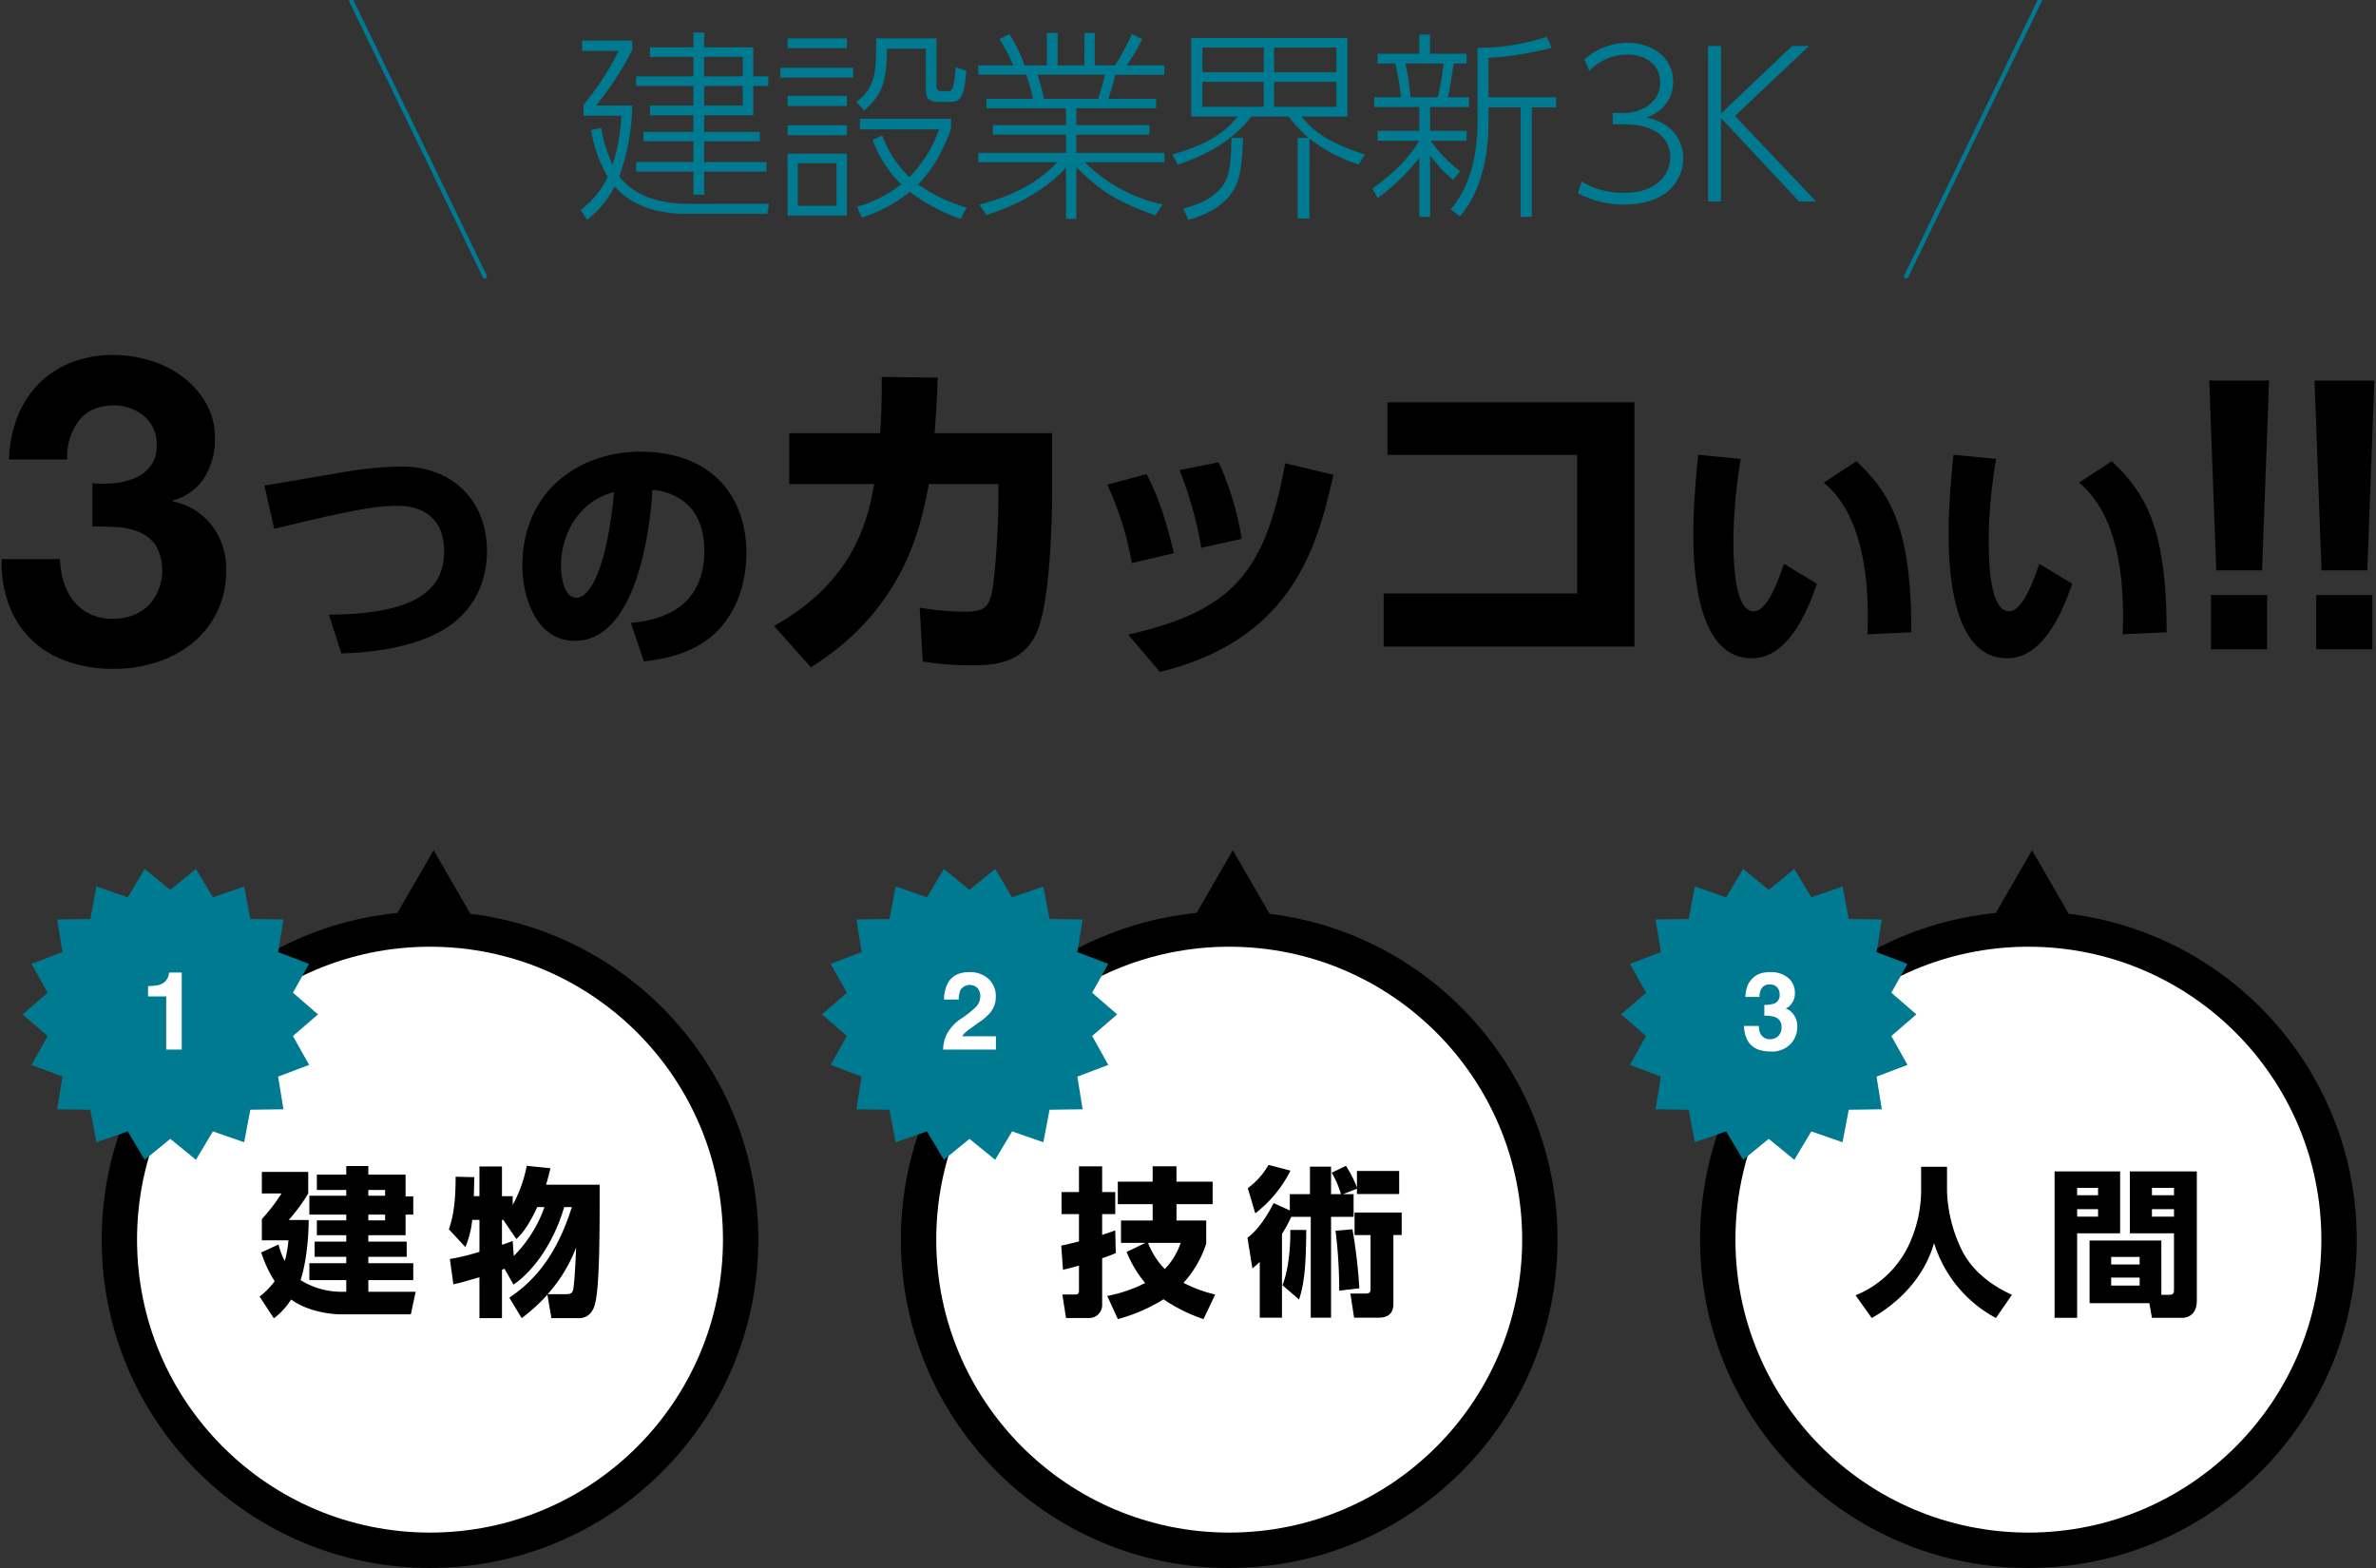 <svg id="レイヤー_1" data-name="レイヤー 1" xmlns="http://www.w3.org/2000/svg" width="550" height="363" viewBox="0 0 550 363"><rect x="0" y="0" width="550" height="363" fill="#333333" stroke="none"/><defs><style>.cls-1{fill:#fff;}.cls-2{fill:#007a90;}.cls-3{fill:none;stroke:#007a90;stroke-linecap:round;stroke-miterlimit:10;}</style></defs><title>アートボード 1</title><circle cx="284.539" cy="286.985" r="76"/><circle class="cls-1" cx="284.538" cy="286.986" r="67.816"/><polygon points="276.037 213 285.377 196.825 294.714 213 276.037 213"/><path d="M258.273,290.1a31.377,31.377,0,0,1-3.146,1.185v10.73a2.986,2.986,0,0,1-3.071,3.107h-5.291l-.852-5.439h2.961c.3,0,.888,0,.888-.814v-5.884c-1.776.519-2.664.74-3.7.963l-.407-5.588c.926-.186,1.592-.333,4.107-.962v-6.327h-4.033v-5.106h4.033v-5.958h5.365v5.958h3.034v5.106h-3.034v4.81c1.518-.481,2.184-.74,3.034-1.037Zm-1.961,9.917a32.466,32.466,0,0,0,8.769-3,27.405,27.405,0,0,1-4.292-7.178l4.366-2.109h-5.662v-5.18h7.327v-3.775h-8.066v-5.217h8.066v-3.553h5.513v3.553H280.7v5.217h-8.363v3.775h6.883v5.365a25.077,25.077,0,0,1-5.254,9.064,30.572,30.572,0,0,0,7.326,2.7l-2.7,5.7a37.616,37.616,0,0,1-9.251-4.588,39.488,39.488,0,0,1-10.582,4.588Zm9.435-12.285a18.134,18.134,0,0,0,3.885,6.068,16.1,16.1,0,0,0,3.664-6.068Z"/><path d="M298.9,281.7a31.635,31.635,0,0,1-2.147,3.959v19.39h-5.143V292.136c-.555.556-.888.814-1.7,1.517l-1.147-7.1c.962-.74,3.219-2.517,6.068-8.029l3.737,1.7v-3.773h4.662v-6.365h4.885v6.365h2.294a21.7,21.7,0,0,0-2.146-4.959l3.294-1.592a26.715,26.715,0,0,1,2.553,5v-3.812h9.769v5.329h-9.769v-1.222l-3.219,1.259h2.441V281.7h-5.217V305.05h-4.7V281.7Zm-10.065-6.623a17.7,17.7,0,0,0,4.81-5.4l5.069,1.332a28.517,28.517,0,0,1-8.14,9.879Zm8.029,22.46c1.147-2.849,1.887-7.548,1.813-12.8h3.7c-.074,6.4-.185,11.618-1.665,16.1ZM310,298.8a109.343,109.343,0,0,0-.851-13.877l3.922-.332a121.917,121.917,0,0,1,1.591,13.653ZM324.468,280.7v5.218h-1.924v15.689c0,1,0,3.441-3.4,3.441h-5.7l-.852-5.587h3.441c.629,0,1.222,0,1.222-1V285.92h-3.7V280.7Z"/><polygon class="cls-2" points="258.605 234.833 252.81 239.842 256.551 246.527 249.388 249.243 250.608 256.806 242.948 256.912 241.518 264.439 234.284 261.923 230.358 268.5 224.424 263.652 218.49 268.5 214.564 261.922 207.328 264.438 205.899 256.912 198.239 256.805 199.459 249.243 192.296 246.527 196.038 239.842 190.243 234.833 196.038 229.824 192.296 223.139 199.459 220.423 198.24 212.86 205.9 212.754 207.329 205.227 214.564 207.743 218.49 201.166 224.424 206.014 230.358 201.166 234.284 207.744 241.519 205.228 242.948 212.754 250.609 212.861 249.389 220.423 256.551 223.139 252.81 229.824 258.605 234.833"/><circle cx="469.539" cy="286.985" r="76"/><circle class="cls-1" cx="469.538" cy="286.986" r="67.816"/><polygon points="461.037 213 470.377 196.825 479.714 213 461.037 213"/><path d="M26.268,111.865a15.375,15.375,0,0,0,4.846-1.149,9.3,9.3,0,0,0,3.7-2.748,7.426,7.426,0,0,0,1.449-4.8,8.311,8.311,0,0,0-3-6.895,10.721,10.721,0,0,0-6.894-2.4q-5.4,0-8.144,3.547a13.724,13.724,0,0,0-2.648,8.943H2.086a29.7,29.7,0,0,1,1.949-9.842,22.481,22.481,0,0,1,4.9-7.644,21.7,21.7,0,0,1,7.544-4.946,26.307,26.307,0,0,1,9.792-1.748,29.319,29.319,0,0,1,8.393,1.249,23.933,23.933,0,0,1,7.544,3.747,20.3,20.3,0,0,1,5.446,6.1,16.158,16.158,0,0,1,2.1,8.294,16.551,16.551,0,0,1-2.448,8.992,12.276,12.276,0,0,1-7.344,5.3v.2a15.239,15.239,0,0,1,9.093,5.6,16.41,16.41,0,0,1,3.3,10.292,21.606,21.606,0,0,1-2.148,9.792,21.387,21.387,0,0,1-5.746,7.194,25.345,25.345,0,0,1-8.293,4.4,31.994,31.994,0,0,1-9.792,1.5,32.31,32.31,0,0,1-10.742-1.7,22.508,22.508,0,0,1-8.244-4.946,21.894,21.894,0,0,1-5.246-7.944A27.994,27.994,0,0,1,.388,129.451H13.877a20.083,20.083,0,0,0,.9,5.346,13.132,13.132,0,0,0,2.3,4.4,10.919,10.919,0,0,0,3.747,2.948,12.047,12.047,0,0,0,5.346,1.1,11.709,11.709,0,0,0,8.094-2.947,11.963,11.963,0,0,0,1.748-14.14,8.9,8.9,0,0,0-3.947-3.047,16.513,16.513,0,0,0-5.246-1.1q-2.848-.149-5.446-.149v-9.992A29.881,29.881,0,0,0,26.268,111.865Z"/><path d="M76.121,142.273c22.161,0,26.686-7.136,26.686-14.619,0-8.007-5.337-10.559-10.732-10.559-4.815,0-9.747.754-28.6,5.337L61.211,112.4c2.727-.406,14.735-2.5,17.172-2.9a91.705,91.705,0,0,1,14.33-1.508c12.879,0,20.015,8.7,20.015,19.551,0,5.279-1.682,15.142-13.749,20.072-7.426,3.075-15.954,3.539-19.957,3.655Z"/><path d="M146.033,144.187c7.658-.58,17-3.944,17-16.649,0-10.095-6.149-13.575-12.009-14.155-.174,3.6-2.2,34.982-17.984,34.982-8.586,0-12.125-9.515-12.125-17.4,0-17.114,13-26.4,27.325-26.4,16.882,0,24.539,10.79,24.539,23.38,0,4.351-.928,13.343-8.121,19.435-4.119,3.48-9.92,5.163-15.606,5.743Zm-16.186-13c0,1.973.58,7.194,3.6,7.194,3.249,0,7.135-7.252,8.7-24.482C134.836,115.7,129.847,122.606,129.847,131.191Z"/><path d="M179.167,144.908c19.058-10.588,21.8-25.333,23.215-32.862H182.7V100.281h21.019c.314-4,.392-6.432.392-13.02l12.941.157c-.157,5.1-.313,7.529-.706,12.862h27.215V112.83c0,8.549-.549,26.039-3.373,33.1-3.216,8.078-10.9,8.078-15.294,8.078a69.766,69.766,0,0,1-11.294-.862l-.706-12.471a66.549,66.549,0,0,0,10.2.941c4.862,0,5.725-1.1,6.509-4.471.628-2.981,1.49-13.49,1.49-20.94v-4.157H215.01c-1.8,9.49-5.412,28.705-27.293,42.431Z"/><path d="M262.013,130.358a74.341,74.341,0,0,0-5.687-18.142l9.071-2.448c3.311,6.191,5.111,13.247,6.335,18.286Zm-.864,16.558c24.621-5.543,31.748-14.83,36.356-39.667l11.159,2.664c-3.671,16.054-9.071,38.011-40.171,45.642Zm16.918-20.085a86.724,86.724,0,0,0-5.04-18l9.071-1.8a68.434,68.434,0,0,1,5.327,17.71Z"/><path d="M378.341,93.145v56.548H320.3V137.379h44.784V105.3H321.165V93.145Z"/><path d="M402.965,106.24a117.768,117.768,0,0,0-1.714,18.675c0,5.022.236,16.606,4.727,16.606,2.9,0,5.378-6.206,6.974-10.992l7.624,4.609c-3.015,8.924-7.683,17.256-15.07,17.256-12,0-13.533-18.2-13.533-28.839,0-6.737.709-14.243,1.123-18.262Zm29.312,40.6c.354-9.574-.06-26.83-10.105-35.1l7.564-4.965c7.741,7.388,12.706,15.188,12.706,39.6Z"/><path d="M462.059,106.24a117.764,117.764,0,0,0-1.714,18.675c0,5.022.236,16.606,4.727,16.606,2.9,0,5.378-6.206,6.974-10.992l7.624,4.609c-3.015,8.924-7.683,17.256-15.07,17.256-12,0-13.533-18.2-13.533-28.839,0-6.737.709-14.243,1.123-18.262Zm29.312,40.6c.354-9.574-.06-26.83-10.105-35.1l7.564-4.965c7.741,7.388,12.706,15.188,12.706,39.6Z"/><path d="M525.25,88.1l-1.625,43.941h-10.6L511.4,88.1Zm-13.461,49.667h13V150.3h-13Z"/><path d="M549.617,88.1l-1.625,43.941h-10.6L535.769,88.1Zm-13.461,49.667h13V150.3h-13Z"/><line class="cls-3" x1="81.232" x2="112.232" y2="64"/><line class="cls-3" x1="472.232" x2="441.232" y2="64"/><path d="M444.705,270.119H450.7v5.735a33.71,33.71,0,0,0,3.4,13.506c3.182,6.4,9.361,9.325,11.619,10.4l-3.7,5.365A29.585,29.585,0,0,1,447.7,287.77c-2.33,8.178-8.473,14.024-14.43,17.353l-3.738-5.254a23.292,23.292,0,0,0,12.137-11.248,30.113,30.113,0,0,0,3.035-12.767Z"/><path d="M475.6,271.192h15.17v14.319h-9.953v19.574H475.6ZM480.816,275v1.7h4.848V275Zm0,4.921v1.739h4.848v-1.739Zm19.5,19.833h1.814c1.109,0,1.109-.555,1.109-1.221V285.512H493.027V271.192h15.5v29.935c0,3.923-3.07,3.959-3.293,3.959h-7.105l-.592-3.4H483.7v-14.5h16.613ZM488.7,290.988v1.74h6.588v-1.74Zm0,4.773v1.851h6.588v-1.851ZM498.133,275v1.7h5.107V275Zm0,4.921v1.739h5.107v-1.739Z"/><polygon class="cls-2" points="443.605 234.833 437.81 239.842 441.551 246.527 434.388 249.243 435.608 256.806 427.948 256.912 426.518 264.439 419.284 261.923 415.358 268.5 409.424 263.652 403.49 268.5 399.564 261.922 392.328 264.438 390.899 256.912 383.239 256.805 384.459 249.243 377.296 246.527 381.038 239.842 375.243 234.833 381.038 229.824 377.296 223.139 384.459 220.423 383.24 212.86 390.9 212.754 392.329 205.227 399.564 207.743 403.49 201.166 409.424 206.014 415.358 201.166 419.284 207.744 426.519 205.228 427.948 212.754 435.609 212.861 434.389 220.423 441.551 223.139 437.81 229.824 443.605 234.833"/><path class="cls-1" d="M407.154,237.507a4.024,4.024,0,0,0,.344,1.772,2.355,2.355,0,0,0,2.32,1.292,2.569,2.569,0,0,0,1.8-.707,2.638,2.638,0,0,0,.766-2.036,2.293,2.293,0,0,0-1.422-2.351,7.2,7.2,0,0,0-2.551-.332v-2.511a6.593,6.593,0,0,0,2.379-.332,2.054,2.054,0,0,0,1.164-2.092,2.344,2.344,0,0,0-.6-1.661,2.176,2.176,0,0,0-1.674-.64,2.12,2.12,0,0,0-1.824.787,3.341,3.341,0,0,0-.557,2.1h-3.273a8.721,8.721,0,0,1,.455-2.523,5.645,5.645,0,0,1,1.351-1.932,4.7,4.7,0,0,1,1.635-.96,7.055,7.055,0,0,1,2.322-.332,6.185,6.185,0,0,1,4.125,1.322,4.407,4.407,0,0,1,1.567,3.55,3.926,3.926,0,0,1-.936,2.658,3.176,3.176,0,0,1-1.231.923,2.538,2.538,0,0,1,1.379.824,4.4,4.4,0,0,1,1.342,3.4,5.725,5.725,0,0,1-1.568,3.981,5.971,5.971,0,0,1-4.641,1.717q-3.785,0-5.26-2.474a7.322,7.322,0,0,1-.861-3.445Z"/><path class="cls-1" d="M219.139,239.476a9.908,9.908,0,0,1,3.543-3.777,26.061,26.061,0,0,0,3.138-2.485,3.673,3.673,0,0,0,1.1-2.56,2.832,2.832,0,0,0-.628-1.883,2.558,2.558,0,0,0-3.975.443,5.933,5.933,0,0,0-.394,2.189h-3.408a8.606,8.606,0,0,1,.825-3.679q1.4-2.669,4.988-2.67a6.336,6.336,0,0,1,4.509,1.568,5.425,5.425,0,0,1,1.675,4.153,5.614,5.614,0,0,1-1.184,3.519,11.732,11.732,0,0,1-2.552,2.276l-1.405,1q-1.32.934-1.806,1.353a3.972,3.972,0,0,0-.818.972h7.789v3.089H218.314A8.382,8.382,0,0,1,219.139,239.476Z"/><circle cx="99.539" cy="286.985" r="76"/><circle class="cls-1" cx="99.538" cy="286.986" r="67.816"/><polygon points="91.037 213 100.377 196.825 109.714 213 91.037 213"/><path d="M80.156,299.055v-2.7H71.608v-3.922h8.548v-1.48H72.829v-3.515h7.327v-1.48H73.348v-3.441h6.809v-1.332H71.608v-4.367h8.548v-1.332H73.348v-3.553h6.809v-2h5.106v2h8.621v5.033H95.66v4.219H93.884v4.773H85.263v1.48h8.88v3.515h-8.88v1.48h10.4v3.922h-10.4v2.7H96.215l-1.11,5.218h-16.1c-2.96,0-8.029-.813-11.619-3.44a15.77,15.77,0,0,1-4,4.365L60.1,300.166a18.674,18.674,0,0,0,3.478-3.553,27.99,27.99,0,0,1-3.108-6.66l4-1.851a16.761,16.761,0,0,0,1.443,3.812,23.711,23.711,0,0,0,.851-4.774H60.618v-4.922a43.231,43.231,0,0,0,4.552-5.92H60.618v-5H71.35v5a43,43,0,0,1-4.515,6.143H71.46c-.073,8.436-1.7,13.394-1.887,13.912a17.968,17.968,0,0,0,9.324,2.7Zm8.991-23.57H85.263v1.332h3.885Zm0,5.7H85.263v1.332h3.885Z"/><path d="M117.9,300.424c3.811-2.627,10.324-7.659,14.468-20.98h-1.775c-2.146,7.475-6.587,14.432-11.73,17.947l-2.072-3.664-.592.223V305.16h-5.217v-9.473c-4,1.185-4.81,1.369-6.032,1.629l-.814-5.847a52.2,52.2,0,0,0,6.846-1.665v-7.4H109.31a21.266,21.266,0,0,1-1.591,6.29l-3.811-4.106c.593-1.777,1.592-4.848,1.555-12.174l4.329.11c-.037,1.259-.037,2.108-.111,4.4h1.3v-6.883h5.217v6.883h2.48v2.035a31.279,31.279,0,0,0,3.256-9.066l5.477.556c-.222.962-.444,1.925-1,3.812h12.4c0,11.582,0,23.312-1.073,27.6-.333,1.332-1.258,3.293-3.7,3.293h-6.4l-.925-5.439a39.657,39.657,0,0,1-5.957,5.439Zm6.476-20.98c-2.184,4.662-3.737,6.365-4.848,7.4l-3.034-4.44h-.3v5.772c.7-.221,1.185-.406,2.48-.887l.259,3.477a30.371,30.371,0,0,0,7.1-11.323Zm6.476,20.167c.962,0,1.591-.074,1.812-1,.3-1.295.593-6.957.7-9.806a34.982,34.982,0,0,1-6.586,10.8Z"/><polygon class="cls-2" points="73.605 234.833 67.81 239.842 71.551 246.527 64.388 249.243 65.608 256.806 57.948 256.912 56.518 264.439 49.284 261.923 45.358 268.5 39.424 263.652 33.49 268.5 29.564 261.922 22.328 264.438 20.899 256.912 13.239 256.805 14.459 249.243 7.296 246.527 11.038 239.842 5.243 234.833 11.038 229.824 7.296 223.139 14.459 220.423 13.24 212.86 20.9 212.754 22.329 205.227 29.564 207.743 33.49 201.166 39.424 206.014 45.358 201.166 49.284 207.744 56.519 205.228 57.948 212.754 65.609 212.861 64.389 220.423 71.551 223.139 67.81 229.824 73.605 234.833"/><path class="cls-1" d="M34.274,230.678v-2.387a15.49,15.49,0,0,0,2.319-.222,3.269,3.269,0,0,0,1.719-.935A3.075,3.075,0,0,0,39,225.855a2.951,2.951,0,0,0,.135-.714h2.929v17.842H38.471v-12.3Z"/><path class="cls-2" d="M177.991,47.188l-.376,2.3H158.581c-4.559,0-11.608-.94-16.308-6.345a22.837,22.837,0,0,1-6.392,7.754l-1.457-2.3a20.426,20.426,0,0,0,6.251-7.66,32.055,32.055,0,0,1-3.854-10.81l2.35-.517a32.777,32.777,0,0,0,2.632,8.553,43.706,43.706,0,0,0,2.02-11.373h-8.741V24.254a65.669,65.669,0,0,0,8.13-12.455h-8.46V9.4h11.608v2.162A75.988,75.988,0,0,1,138,24.441h8.365A50.942,50.942,0,0,1,143.354,40.8c3.948,5.31,11,6.391,15.838,6.391ZM163,10.953h11.373v6.721h3.478v2.209h-3.478V26.7H163v3.854h12.877v2.162H163v4.794h14.428v2.209H163v5.357h-2.491V39.716H147.255V37.507h13.253V32.713H148.947V30.551h11.561V26.7H150.451V24.441h10.057V19.883H147.255V17.674h13.253V13.162H150.451V10.953h10.057V7.523H163Zm8.93,2.209H163v4.512h8.93Zm0,6.721H163v4.559h8.93Z"/><path class="cls-2" d="M197.5,15.7v2.256H180.626V15.7Zm-1.457-6.815v2.256H182.318V8.885Zm0,13.3v2.35H182.318v-2.35Zm0,6.814v2.3H182.318V29Zm0,6.58V49.914H182.318V35.58Zm-2.4,2.209h-8.977v9.869h8.977Zm23.123-28.9v10.9c0,1.033.282,1.315,1.269,1.315H219.4c.94,0,1.5-.376,1.786-5.546l2.491.8c-.423,5.5-1.081,7.238-3.525,7.238H217.19c-2.256,0-2.867-.94-2.867-2.961V11.282H205.3c-.047,6.768-.752,10.574-5.264,14.287L198.25,23.6c4.559-3.479,4.559-7.332,4.559-13.864V8.885Zm5.592,41.781a42.819,42.819,0,0,1-11.749-6.251,33.615,33.615,0,0,1-11.091,5.922l-1.128-2.491a29.054,29.054,0,0,0,10.2-5.17,28.108,28.108,0,0,1-6.58-10.245l2.209-1.081a25.253,25.253,0,0,0,6.3,9.635,29.559,29.559,0,0,0,6.861-11.044H199.049V27.5h21.1v2.35c-2.209,5.969-4.512,9.541-7.614,12.83a35.727,35.727,0,0,0,11.232,5.358Z"/><path class="cls-2" d="M267.479,49.867c-9.541-3.384-13.019-5.969-18.329-11.139V50.666h-2.4V38.775c-2.679,3.008-8.084,7.708-18.423,11l-1.645-2.4c9.681-2.538,14.287-5.969,18.094-9.822H226.451V35.392h20.3V31.162H229.835V28.953h16.919v-3.9H228.331V22.891H239.14a41.19,41.19,0,0,0-1.6-5.593H226.451V15.136h8.083a37.308,37.308,0,0,0-3.2-6.109l2.35-1.128a35.039,35.039,0,0,1,3.477,7.237h5.17V7.616h2.491v7.52h6.2V7.616h2.4v7.52h4.7a63.619,63.619,0,0,0,3.9-7.237l2.4,1.128a40.641,40.641,0,0,1-3.619,6.109h8.742V17.3H258.174c-.423,1.786-.846,3.243-1.6,5.593H267.62v2.162H249.15v3.9h16.919v2.209H249.15v4.229h20.4v2.162H251.124a36.047,36.047,0,0,0,18,9.775Zm-13.3-26.977a46.09,46.09,0,0,0,1.6-5.593H240.221c.564,1.927.846,3.008,1.457,5.593Z"/><path class="cls-2" d="M303.106,50.572H300.38V31.914h2.585a26.8,26.8,0,0,1-4.652-4.935h-8.647c-4.512,5.921-11.091,9.164-17.06,11.138l-1.222-2.35c10.339-2.867,13.535-6.815,15.086-8.788H275.754V8.792h36.141V26.98H301.32c1.692,2.161,4.7,5.686,14.663,8.788l-1.5,2.3a35.349,35.349,0,0,1-11.373-6.016Zm-29.186-2.3c4.089-.94,8.554-3.1,10.151-7.237.846-2.209.94-6.156.987-9.117h2.679c-.141,3.76-.329,7.849-1.457,10.574-1.833,4.605-6.58,7.143-11.232,8.412ZM292.532,11H278.339v5.734h14.193Zm0,7.942H278.339v5.781h14.193ZM309.356,11H294.929v5.734h14.428Zm0,7.942H294.929v5.781h14.428Z"/><path class="cls-2" d="M336.369,41.651a32.142,32.142,0,0,1-5.337-5.7V50.209h-2.483V36.5a46.76,46.76,0,0,1-9.661,9.339l-1.2-2.208c5.935-4.141,9.247-8.235,10.81-11.041h-9.614v-2.3h9.661v-5.52H318.105V22.514h6.164a54.164,54.164,0,0,0-1.288-7.821h-4.094V12.439h9.661V8.022h2.483v4.417H339.5v2.254h-2.991c-.414,2.576-.874,5.935-1.334,7.821h4.877v2.254h-9.018v5.52H339.5v2.3h-8.327a30.969,30.969,0,0,0,6.809,7.038Zm-3.542-19.138a66.031,66.031,0,0,0,1.334-7.821h-8.833a66.482,66.482,0,0,1,1.2,7.821Zm11.731,0H360.2v2.346h-5.613v25.35h-2.576V24.859h-7.452v3.358c0,11.18-3.358,18.172-6.625,21.9l-2.116-1.7c3.772-4.232,6.211-11.179,6.211-20.334V11.058a50.885,50.885,0,0,0,16.01-2.53l1.149,2.53A76.882,76.882,0,0,1,344.559,13.4Z"/><path class="cls-2" d="M366.13,42.02a18.332,18.332,0,0,0,9.8,2.622c7.959,0,10.72-4.6,10.72-8.28,0-2.3-1.2-7.591-10.9-7.591h-2.439V26.148h2.484c4.416,0,8.511-2.53,8.511-7.038,0-4.463-3.772-6.487-7.591-6.487a12.464,12.464,0,0,0-8.833,3.772l-1.1-2.668a15.369,15.369,0,0,1,9.982-3.818c5.475,0,10.535,3.22,10.535,9.063,0,2.209-.828,6.257-6.164,8.235,6.763,1.426,8.511,6.165,8.511,9.431,0,4.785-3.543,10.72-13.71,10.72a22.653,22.653,0,0,1-10.673-2.622Z"/><path class="cls-2" d="M398.375,26.286l16.47-15.643h3.911L401.6,26.838,420.365,46.62h-3.956L398.375,27.3V46.62h-2.99V10.644h2.99Z"/></svg>